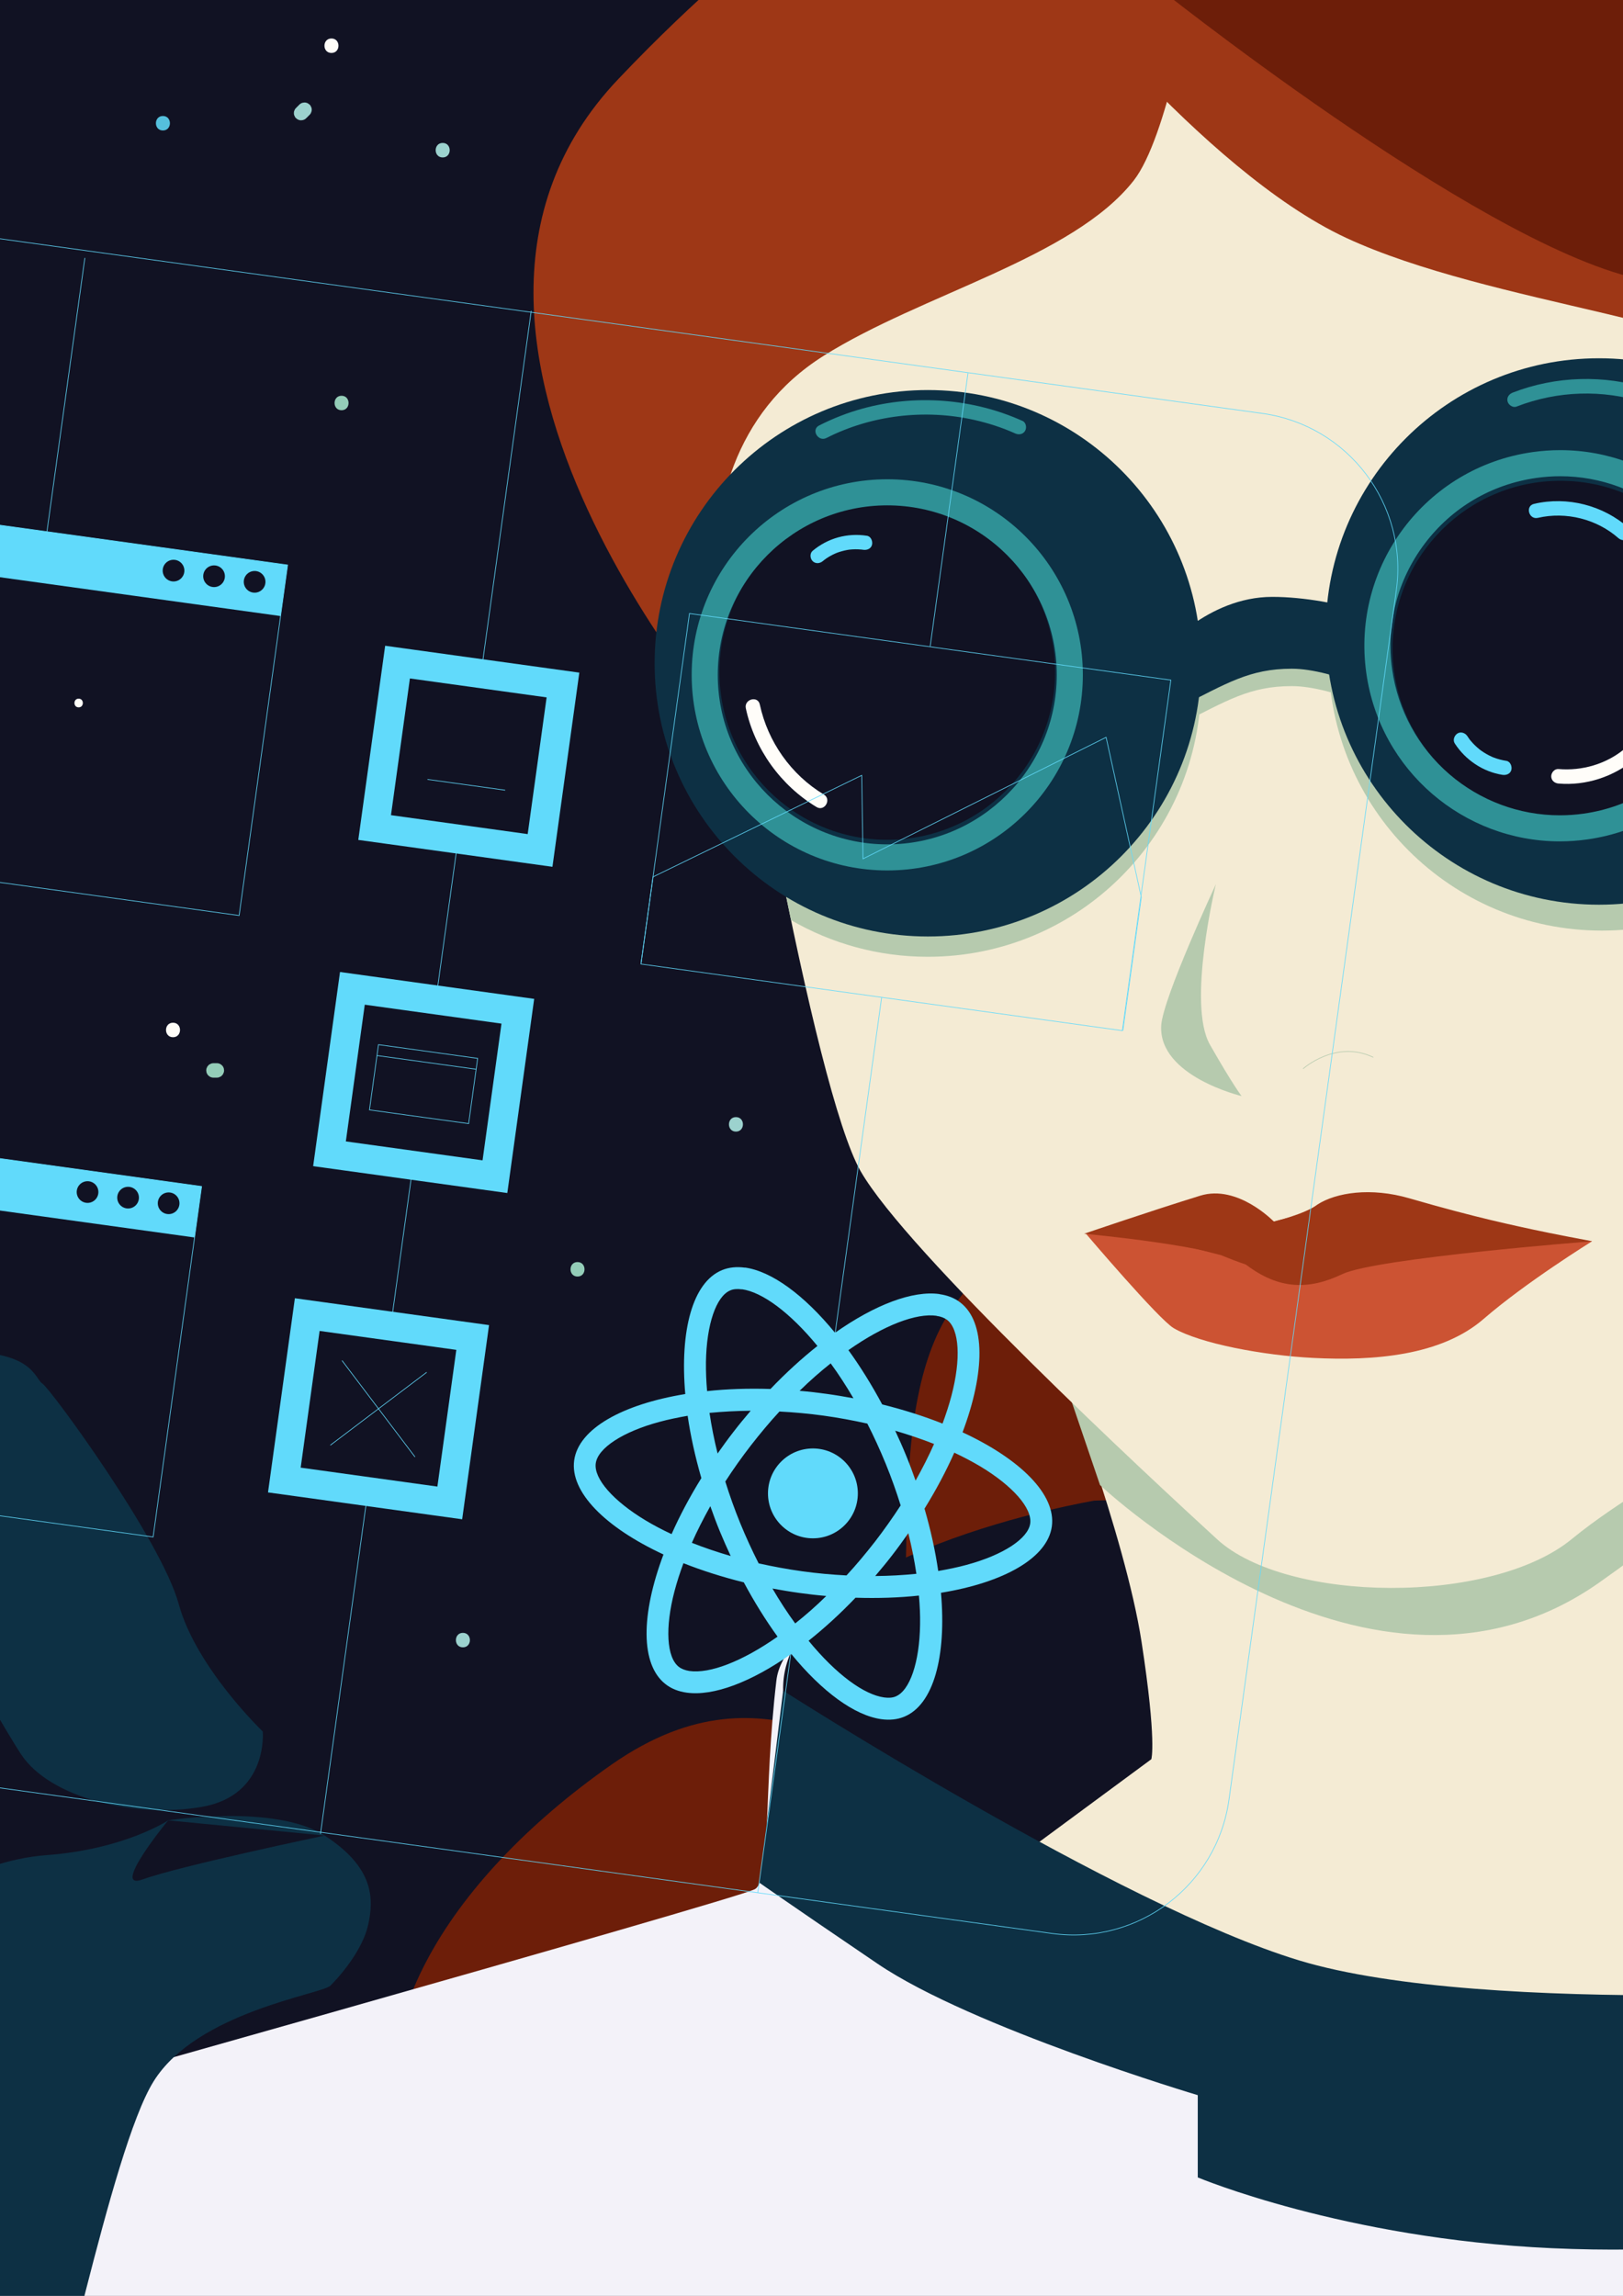 <svg width="2481" height="3509" viewBox="0 0 2481 3509" fill="none" xmlns="http://www.w3.org/2000/svg">
<rect x="0" y="0" width="2481" height="3509" fill="#333333" stroke="none"/>
<g clip-path="url(#clip0)">
<rect width="2481" height="3509" fill="white"/>
<g clip-path="url(#clip1)">
<path d="M2514.86 -20.602H-264.9V3529.6H2514.86V-20.602Z" fill="#111223"/>
<path d="M264.472 1585.25C278.741 1585.25 278.741 1563.1 264.472 1563.1C250.248 1563.1 250.203 1585.25 264.472 1585.25Z" fill="#FFFDF9"/>
<path d="M331.475 1624.95C329.747 1624.95 328.018 1624.95 326.335 1624.95C324.828 1624.91 323.366 1625.22 322.08 1625.93C320.707 1626.37 319.51 1627.12 318.535 1628.23C317.472 1629.25 316.674 1630.4 316.231 1631.77C315.522 1633.1 315.212 1634.52 315.256 1636.03C315.389 1637 315.522 1637.98 315.655 1638.95C316.187 1640.81 317.117 1642.45 318.491 1643.82C319.244 1644.4 319.998 1644.98 320.751 1645.55C322.479 1646.57 324.34 1647.06 326.335 1647.06C328.063 1647.06 329.791 1647.06 331.475 1647.06C332.982 1647.1 334.444 1646.79 335.729 1646.08C337.103 1645.64 338.299 1644.89 339.274 1643.78C340.338 1642.76 341.135 1641.61 341.579 1640.24C342.288 1638.91 342.598 1637.49 342.553 1635.98C342.42 1635.01 342.287 1634.03 342.155 1633.06C341.623 1631.2 340.692 1629.56 339.318 1628.18C338.565 1627.61 337.812 1627.03 337.058 1626.46C335.33 1625.44 333.469 1624.95 331.475 1624.95Z" fill="#94CDB8"/>
<path d="M882.827 1951.04C897.096 1951.04 897.096 1928.89 882.827 1928.89C868.558 1928.89 868.558 1951.04 882.827 1951.04Z" fill="#94CDB8"/>
<path d="M1125 1729.51C1139.27 1729.51 1139.27 1707.36 1125 1707.36C1110.73 1707.36 1110.73 1729.51 1125 1729.51Z" fill="#9CD2CE"/>
<path d="M707.609 2517.75C721.878 2517.75 721.878 2495.6 707.609 2495.6C693.384 2495.6 693.34 2517.75 707.609 2517.75Z" fill="#9CD2CE"/>
<path d="M249.05 199.419C263.319 199.419 263.319 177.267 249.05 177.267C234.781 177.267 234.737 199.419 249.05 199.419Z" fill="#55C0DD"/>
<path d="M457.635 159.899C455.906 161.627 454.178 163.355 452.494 165.038C451.431 166.057 450.633 167.209 450.19 168.583C449.481 169.912 449.171 171.33 449.215 172.836C449.171 174.342 449.481 175.804 450.19 177.089C450.633 178.463 451.386 179.659 452.494 180.634C453.248 181.21 454.001 181.786 454.754 182.362C456.483 183.381 458.344 183.868 460.338 183.868C461.313 183.735 462.288 183.602 463.262 183.469C465.124 182.938 466.763 182.007 468.137 180.634C469.865 178.906 471.593 177.178 473.277 175.494C474.341 174.475 475.139 173.323 475.582 171.95C476.291 170.621 476.601 169.203 476.557 167.697C476.601 166.19 476.291 164.728 475.582 163.443C475.139 162.07 474.385 160.873 473.277 159.899C472.524 159.323 471.771 158.747 471.017 158.171C469.289 157.152 467.428 156.664 465.434 156.664C464.459 156.797 463.484 156.93 462.509 157.063C460.604 157.595 459.008 158.525 457.635 159.899Z" fill="#9CD2CE"/>
<path d="M506.691 80.946C520.96 80.946 520.96 58.794 506.691 58.794C492.422 58.794 492.378 80.946 506.691 80.946Z" fill="#FFFDF9"/>
<path d="M676.722 240.623C690.991 240.623 690.991 218.47 676.722 218.47C662.453 218.47 662.409 240.623 676.722 240.623Z" fill="#9CD2CE"/>
<path d="M522.113 627.012C536.382 627.012 536.382 604.859 522.113 604.859C507.888 604.859 507.844 627.012 522.113 627.012Z" fill="#94CDB8"/>
<path d="M120.232 1081.1C128.784 1081.1 128.784 1067.81 120.232 1067.81C111.679 1067.81 111.635 1081.1 120.232 1081.1Z" fill="#FFFDF9"/>
<path d="M1454.78 1620.56C1454.78 1620.56 1583.6 1836.95 1465.11 1986.35C1346.57 2135.75 1408.39 2444.83 1367.17 2599.41C1325.96 2753.95 1192 2517 934.362 2697.28C676.722 2877.6 542.762 3114.59 625.185 3300.06C707.609 3485.52 1604.21 3377.32 1604.21 3377.32L2052.49 3202.18L2402.87 1878.16L1454.78 1620.56Z" fill="#6D1E09"/>
<path d="M1758.02 2637.73L1877.8 2323.38L1802.96 2283.46C1802.96 2283.46 1206.8 2398.84 1186.82 2568.48C1166.83 2738.13 1179.11 2872.24 1154.16 2887.22C1129.21 2902.19 -133.465 3256.46 -133.465 3256.46L-198.34 3690.61L3080.61 3575.86L3060.67 3206.61L2027.58 2842.33L1787.98 2742.51L1758.02 2637.73Z" fill="#F3F2F9"/>
<path d="M1673.2 2293.43C1673.2 2293.43 1192.13 2374.38 1197.14 2583.94C1202.15 2793.51 2087.45 3021.95 2087.45 3021.95L1892.82 2288.43L1673.2 2293.43Z" fill="#111223"/>
<path d="M1615.24 2075.01C1615.24 2075.01 1720.04 2346.95 1744.99 2509.11C1768.57 2662.32 1759.97 2688.73 1759.97 2688.73L1550.37 2843.4C1550.37 2843.4 1623.57 2944.46 2239.09 3077.91C2653.34 3167.71 2852.97 3152.74 2852.97 3152.74L2932.82 3062.93L2828.02 2035L1615.24 2075.01Z" fill="#F4EBD4"/>
<path d="M1650.21 1965.22L1615.29 2075.01L1681.54 2269.69C1681.54 2269.69 2096.76 2663.3 2444.13 2419.08C2773.91 2187.23 2828.02 2035.09 2828.02 2035.09L1650.21 1965.22Z" fill="#B6CAAE"/>
<path d="M1235.78 -79.75C1235.78 -79.75 1038.9 350.811 1076.25 629.139C1125 992.445 1244.65 1665.89 1315.55 1789.94C1386.45 1914 1754.25 2255.15 1860.61 2352.63C1966.96 2450.1 2279.42 2453.51 2402.87 2352.09C2547.16 2233.62 2808.92 2131.1 2879.82 1962.74C2950.72 1794.38 2764.61 -93.042 2764.61 -93.042L1235.78 -79.75Z" fill="#F4EBD4"/>
<path d="M1820.64 -7.399C1820.64 -7.399 1784.34 210.407 1733.03 275.935C1640.28 394.408 1409.14 449.303 1258.96 543.851C980.715 718.991 1133.86 1138.65 1133.86 1138.65C1133.86 1138.65 568.509 518.065 944.644 121.397C1069.96 -10.766 1166.21 -84.668 1166.21 -84.668L1820.64 -7.399Z" fill="#9E3716"/>
<path d="M1775.84 1889.37C1775.84 1889.37 1818.02 1895.75 1848.51 1871.2C1879 1846.66 1879.62 1878.56 1903.86 1895.48C1928.1 1912.41 1972.99 1890.34 1972.99 1890.34C1972.99 1890.34 2013.09 1836.33 2116.12 1866.33C2219.15 1896.32 2280.35 1880.2 2305.3 1885.78C2330.24 1891.36 2433.76 1897.12 2433.76 1897.12C2433.76 1897.12 2332.99 1959.41 2267.94 2015.81C2202.89 2072.22 2099.59 2080.1 2007.24 2075.41C1931.2 2071.55 1834.42 2053.43 1794.23 2029.95C1771.27 2016.52 1660.13 1885.69 1660.13 1885.69L1775.84 1889.37Z" fill="#CC5333"/>
<path d="M1904.48 1932.65C1955.22 1971.51 2001.39 1971.51 2052.13 1947.23C2102.87 1922.95 2433.76 1897.08 2433.76 1897.08C2433.76 1897.08 2240.69 1876.03 2097.64 1842.05C2065.2 1834.34 1947.24 1867.04 1947.24 1867.04C1947.24 1867.04 1892.16 1809.66 1834.64 1827.47C1756.21 1851.75 1657.16 1885.64 1657.16 1885.64C1657.16 1885.64 1868.05 1904.78 1904.48 1932.65Z" fill="#9E3716"/>
<path d="M1809.16 1843.29C1778.67 1867.83 1751.06 1888.75 1751.06 1888.75L1867.26 1918.56C1867.26 1918.56 1981.1 1968.72 2031.88 1944.44C2082.62 1920.16 2433.81 1897.08 2433.81 1897.08C2433.81 1897.08 2369.46 1884.98 2344.47 1879.44C2319.48 1873.9 2257.79 1861.54 2154.76 1831.55C2095.2 1814.18 2042.25 1822.73 2013.98 1840.94C1995.81 1855.25 1947.29 1867.04 1947.29 1867.04C1947.29 1867.04 1947.29 1867.04 1923.05 1850.11C1898.76 1833.19 1839.65 1818.74 1809.16 1843.29Z" fill="#9E3716"/>
<path d="M1858.66 1351.41C1858.66 1351.41 1814.21 1534.57 1849.53 1596.55C1884.85 1658.53 1897.96 1675.19 1897.96 1675.19C1897.96 1675.19 1770.87 1644.98 1775.08 1567.57C1777.34 1525.84 1858.66 1351.41 1858.66 1351.41Z" fill="#B6CAAE"/>
<path d="M1992.04 1633.41C1992.04 1633.41 2041.94 1588.49 2099.33 1615.96" stroke="#B6CAAE" strokeWidth="8" stroke-miterlimit="10" strokeLinecap="round" strokeLinejoin="round"/>
<path d="M2448.61 1422.3C2679.27 1422.3 2866.26 1235.34 2866.26 1004.72C2866.26 774.094 2679.27 587.137 2448.61 587.137C2217.94 587.137 2030.95 774.094 2030.95 1004.72C2030.95 1235.34 2217.94 1422.3 2448.61 1422.3Z" fill="#B6CAAE"/>
<path d="M1418.36 627.145C1289.4 627.145 1174.1 685.584 1097.48 777.385C1126.86 971.931 1167.89 1208.61 1209.2 1406.26C1270.7 1441.88 1342.14 1462.3 1418.31 1462.3C1648.96 1462.3 1835.97 1275.34 1835.97 1044.73C1835.97 814.115 1649.01 627.145 1418.36 627.145Z" fill="#B6CAAE"/>
<path d="M1775.13 1023.68C1775.13 1023.68 1845.01 938.835 1944.8 938.835C2044.6 938.835 2155.56 982.564 2155.56 982.564L2139.47 1098.51C2139.47 1098.51 2039.68 1048.62 1974.76 1048.62C1909.89 1048.62 1875.05 1071.26 1805.17 1106.22C1735.29 1141.13 1805.08 1083.58 1805.08 1083.58L1775.13 1023.68Z" fill="#B6CAAE"/>
<path d="M1197.14 2583.94L1161.07 2877.6C1161.07 2877.6 1197.14 2903.34 1341.43 3001.26C1485.71 3099.17 1830.96 3202.18 1830.96 3202.18V3327.88C1830.96 3327.88 2053.82 3421.59 2371.99 3436.07C2712.05 3451.54 2923.34 3379.41 2923.34 3379.41V3037.32C2923.34 3037.32 2274.1 3083.71 1985.53 2996.12C1710.47 2912.6 1197.14 2583.94 1197.14 2583.94Z" fill="#0D3044"/>
<path d="M1775.13 997.097C1775.13 997.097 1845.01 912.251 1944.8 912.251C2044.6 912.251 2155.56 955.981 2155.56 955.981L2139.47 1071.93C2139.47 1071.93 2039.68 1022.04 1974.76 1022.04C1909.89 1022.04 1875.05 1044.68 1805.17 1079.64C1735.29 1114.55 1805.08 1057 1805.08 1057L1775.13 997.097Z" fill="#0D3044"/>
<path d="M-146.183 2923.95C-146.183 2923.95 -48.693 2844.2 70.955 2835.33C190.602 2826.47 257.072 2782.17 257.072 2782.17C257.072 2782.17 421.033 2756.74 496.366 2805.47C571.7 2854.21 571.7 2901.79 562.837 2941.67C553.974 2981.54 518.523 3021.42 505.229 3034.71C491.935 3048 301.386 3074.58 234.915 3180.92C168.445 3287.25 84.249 3734.74 53.229 3770.18C22.209 3805.63 -292.418 3805.63 -292.418 3792.33C-292.418 3779.04 -265.83 2892.93 -265.83 2892.93L-146.183 2923.95Z" fill="#0D3044"/>
<path d="M-441.445 2918.81L-39.52 2934.27C-39.52 2934.27 17.157 3083.67 -60.126 3124.87C-137.409 3166.08 -338.372 3197 -338.372 3197L-441.445 2918.81Z" fill="#111223"/>
<path d="M1418.36 1431.29C1649.02 1431.29 1836.01 1244.33 1836.01 1013.71C1836.01 783.088 1649.02 596.131 1418.36 596.131C1187.69 596.131 1000.7 783.088 1000.7 1013.71C1000.7 1244.33 1187.69 1431.29 1418.36 1431.29Z" fill="#0D3044"/>
<path d="M1356.32 1283.53C1498.02 1283.53 1612.9 1168.68 1612.9 1027C1612.9 885.326 1498.02 770.474 1356.32 770.474C1214.62 770.474 1099.74 885.326 1099.74 1027C1099.74 1168.68 1214.62 1283.53 1356.32 1283.53Z" fill="#111223"/>
<path d="M2444.26 1382.73C2674.93 1382.73 2861.92 1195.78 2861.92 965.152C2861.92 734.529 2674.93 547.572 2444.26 547.572C2213.6 547.572 2026.61 734.529 2026.61 965.152C2026.61 1195.78 2213.6 1382.73 2444.26 1382.73Z" fill="#0D3044"/>
<path d="M2385.33 1247.87C2527.03 1247.87 2641.9 1133.01 2641.9 991.337C2641.9 849.66 2527.03 734.808 2385.33 734.808C2243.62 734.808 2128.75 849.66 2128.75 991.337C2128.75 1133.01 2243.62 1247.87 2385.33 1247.87Z" fill="#111223"/>
<path d="M-232.02 2154.58C-232.02 2154.58 -205.432 2070.4 -76.922 2065.97C51.588 2061.54 51.588 2105.84 64.882 2114.7C78.176 2123.57 246.568 2353.95 273.156 2451.43C299.744 2548.9 401.666 2646.37 401.666 2646.37C401.666 2646.37 410.529 2743.84 308.607 2761.57C206.686 2779.29 76.935 2748.27 32.621 2681.82C-11.692 2615.36 -214.295 2247.62 -214.295 2247.62C-214.295 2247.62 -280.765 2203.32 -232.02 2154.58Z" fill="#0D3044"/>
<path d="M1583.6 -69.25C1583.6 -69.25 1836.1 260.472 2057.67 363.483C2279.24 466.493 2665.97 494.583 2706.91 579.871C2768.73 708.667 3093.37 358.343 3041.84 183.203C2990.3 8.019 2990.3 -17.722 2990.3 -17.722L1583.6 -69.25Z" fill="#9E3716"/>
<path d="M1758.78 -28.045C1758.78 -28.045 2253.45 368.622 2500.76 425.333C2748.08 482 2665.66 585.055 2706.87 579.871C2748.08 574.732 2773.87 698.344 2923.3 523.204C3072.72 348.064 3083.05 291.353 3083.05 291.353L3036.69 -120.777L1758.78 -28.045Z" fill="#6D1E09"/>
<path d="M1356.32 772.379C1499.18 772.379 1615.42 888.592 1615.42 1031.43C1615.42 1174.27 1499.18 1290.49 1356.32 1290.49C1213.45 1290.49 1097.21 1174.27 1097.21 1031.43C1097.21 888.592 1213.45 772.379 1356.32 772.379ZM1356.32 732.504C1191.2 732.504 1057.33 866.351 1057.33 1031.43C1057.33 1196.52 1191.2 1330.36 1356.32 1330.36C1521.43 1330.36 1655.3 1196.52 1655.3 1031.43C1655.3 866.351 1521.43 732.504 1356.32 732.504Z" fill="#2F9196"/>
<path d="M2385.06 727.852C2446.88 727.852 2506.84 750.226 2553.94 790.81C2601.49 831.793 2632.46 888.592 2641.24 950.797C2661.18 1092.27 2562.32 1223.54 2420.87 1243.52C2408.72 1245.25 2396.45 1246.09 2384.31 1246.09C2322.49 1246.09 2262.53 1223.72 2215.43 1183.14C2167.92 1142.2 2136.9 1085.35 2128.13 1023.15C2118.47 954.608 2136.06 886.466 2177.67 831.172C2219.28 775.879 2279.95 740.124 2348.5 730.466C2360.64 728.738 2372.92 727.852 2385.06 727.852ZM2385.06 687.977C2371.15 687.977 2357.1 688.952 2342.92 690.945C2179.4 713.984 2065.56 865.243 2088.6 1028.69C2109.65 1178.04 2237.67 1285.92 2384.31 1285.92C2398.22 1285.92 2412.27 1284.95 2426.45 1282.96C2589.97 1259.92 2703.81 1108.66 2680.77 945.215C2659.67 795.861 2531.7 687.977 2385.06 687.977Z" fill="#2F9196"/>
<path d="M257.071 2782.17C257.071 2782.17 167.557 2890.8 218.119 2872.42C274.796 2851.82 496.365 2805.43 496.365 2805.43L257.071 2782.17Z" fill="#111223"/>
<path d="M2350.89 791.475C2393.79 781.55 2440.9 793.291 2473.95 822.444C2478.43 826.387 2485.21 826.875 2489.64 822.444C2493.67 818.412 2494.16 810.747 2489.64 806.76C2450.47 772.202 2395.96 758.245 2345.05 770.075C2331.13 773.309 2336.98 794.665 2350.89 791.475Z" fill="#61DAFB"/>
<path d="M2223.89 1136.35C2240.2 1161.47 2266.96 1179.64 2296.74 1184.24C2302.46 1185.13 2308.93 1182.78 2310.39 1176.49C2311.59 1171.22 2308.8 1163.82 2302.64 1162.84C2296.26 1161.87 2290.05 1160.27 2283.98 1158.01C2283.18 1157.7 2282.43 1157.39 2281.63 1157.08C2280.48 1156.64 2282.87 1157.66 2281.01 1156.82C2279.46 1156.11 2277.95 1155.4 2276.45 1154.65C2273.57 1153.19 2270.78 1151.59 2268.07 1149.86C2266.79 1149.02 2265.5 1148.18 2264.26 1147.29C2263.55 1146.81 2262.89 1146.32 2262.22 1145.79C2260.72 1144.68 2264.17 1147.38 2261.65 1145.34C2259.17 1143.31 2256.73 1141.18 2254.42 1138.92C2252.12 1136.66 2249.95 1134.31 2247.91 1131.83C2247.73 1131.65 2246.09 1129.57 2246.89 1130.59C2247.64 1131.56 2245.87 1129.22 2245.92 1129.26C2244.94 1127.89 2243.97 1126.47 2243.04 1125.05C2239.89 1120.18 2233.06 1117.74 2227.88 1121.06C2223.01 1124.3 2220.48 1131.17 2223.89 1136.35Z" fill="#61DAFB"/>
<path d="M1257.85 857.534C1258.16 857.268 1261.22 854.876 1260.11 855.673C1261.35 854.743 1262.6 853.857 1263.88 853.015C1266.45 851.331 1269.11 849.736 1271.86 848.319C1276.91 845.705 1280.63 844.198 1286.92 842.47C1289.72 841.673 1292.51 841.052 1295.39 840.521C1295.79 840.432 1299.95 839.856 1298.18 840.078C1299.73 839.9 1301.24 839.768 1302.79 839.679C1305.85 839.502 1308.95 839.457 1312 839.59C1313.56 839.635 1315.06 839.768 1316.61 839.901C1317.37 839.989 1318.16 840.033 1318.92 840.166C1317.9 840.033 1318.03 840.033 1319.41 840.255C1325.12 841.141 1331.59 838.793 1333.05 832.501C1334.25 827.185 1331.46 819.83 1325.3 818.855C1295.34 814.203 1265.48 822.356 1242.21 841.894C1237.65 845.749 1238.22 853.591 1242.21 857.578C1246.73 862.053 1253.24 861.389 1257.85 857.534Z" fill="#61DAFB"/>
<path d="M2382.4 1197.54C2424.54 1201.12 2466.51 1187.17 2498.95 1160.32C2503.56 1156.51 2502.89 1148.62 2498.95 1144.63C2494.38 1140.07 2487.91 1140.82 2483.26 1144.63C2455.21 1167.85 2418.43 1178.44 2382.36 1175.38C2376.38 1174.85 2371.28 1180.83 2371.28 1186.46C2371.32 1192.88 2376.42 1197.05 2382.4 1197.54Z" fill="#FFFDF9"/>
<path d="M1140.11 1082.56C1153.49 1145.03 1193.55 1200.55 1248.24 1233.47C1260.47 1240.82 1271.63 1221.68 1259.4 1214.33C1209.37 1184.24 1173.7 1133.69 1161.47 1076.67C1158.5 1062.71 1137.14 1068.61 1140.11 1082.56Z" fill="#FFFDF9"/>
<path d="M2318.24 621.429C2380.63 597.15 2449.85 594.891 2513.66 615.315C2527.26 619.657 2533.11 598.302 2519.55 593.96C2452.42 572.428 2378.1 574.51 2312.34 600.074C2306.76 602.245 2302.9 607.518 2304.59 613.72C2306.05 618.993 2312.61 623.6 2318.24 621.429Z" fill="#2F9196"/>
<path d="M1263.3 669.413C1332.43 634.323 1413.97 624.841 1489.53 641.854C1510.88 646.684 1531.89 653.463 1551.87 662.457C1557.33 664.893 1563.8 664.007 1567.03 658.469C1569.82 653.728 1568.54 645.798 1563.04 643.317C1486.78 608.98 1399.39 602.29 1318.7 624.442C1295.7 630.734 1273.41 639.506 1252.14 650.273C1239.37 656.741 1250.59 675.837 1263.3 669.413Z" fill="#2F9196"/>
<path d="M1608.29 2955.05L-909.93 2606.67C-1041.1 2588.51 -1132.74 2467.51 -1114.57 2336.32L-858.792 488.114C-840.624 356.97 -719.603 265.346 -588.39 283.511L1929.83 631.886C2060.99 650.051 2152.64 771.049 2134.47 902.238L1878.69 2750.44C1860.52 2881.59 1739.45 2973.17 1608.29 2955.05Z" stroke="#61DAFB" strokeWidth="10" stroke-miterlimit="10"/>
<path d="M1479.73 570.124L1421.9 988.014" stroke="#61DAFB" strokeWidth="10" stroke-miterlimit="10"/>
<path d="M812.057 475.044L489.896 2802.81" stroke="#61DAFB" strokeWidth="10" stroke-miterlimit="10"/>
<path d="M1789.81 1039.45L1053.96 937.63L979.794 1473.38L1715.64 1575.21L1789.81 1039.45Z" stroke="#61DAFB" strokeWidth="10" stroke-miterlimit="10"/>
<path d="M1210.97 2512.35L1158.32 2892.8" stroke="#61DAFB" strokeWidth="10" stroke-miterlimit="10"/>
<path d="M1607.89 2332.95C1614.58 2284.57 1560.34 2230.39 1471.4 2189.09C1505.92 2097.43 1506.81 2020.78 1468.21 1990.87C1459.3 1983.87 1448.36 1979.62 1436.04 1977.93L1431.43 2011.12C1438.3 2012.05 1443.62 2014.18 1447.87 2017.32C1466.53 2031.72 1469.18 2077.13 1454.47 2133.05C1450.88 2146.83 1446.19 2161.18 1440.82 2175.76C1412.64 2164.59 1381.53 2154.67 1348.56 2146.47C1332.3 2116.17 1314.88 2088.25 1296.94 2063.49C1351.71 2025.12 1400.68 2006.69 1431.61 2010.99L1436.22 1977.8C1395.27 1972.13 1337.66 1993.88 1276.46 2036.99C1229.23 1979.22 1179.64 1942.93 1138.74 1937.26L1134.13 1970.45C1164.93 1974.7 1207.25 2005.58 1249.57 2057.11C1225.68 2076.11 1201.44 2098.09 1177.82 2122.86C1143.7 2121.79 1111.09 2122.86 1080.91 2126.14C1079.53 2110.76 1079 2096.01 1079.14 2081.92C1080.02 2024.1 1094.78 1981.08 1116.49 1972.13C1121.32 1970.05 1127.3 1969.69 1134.13 1970.62L1138.74 1937.44C1126.24 1935.71 1114.54 1936.82 1103.95 1941.12C1058.8 1959.46 1039.03 2033.32 1047.54 2130.61C951.024 2146.38 884.376 2183.73 877.729 2231.94C871.038 2280.32 925.278 2334.5 1014.22 2375.8C979.695 2467.47 978.809 2544.11 1017.41 2574.02C1026.31 2581.02 1037.26 2585.27 1049.76 2587C1090.7 2592.67 1148.31 2570.92 1209.51 2527.81C1256.74 2585.58 1306.33 2621.87 1347.23 2627.54C1359.73 2629.27 1371.43 2628.16 1382.02 2623.86C1427.18 2605.52 1446.94 2531.66 1438.43 2434.37C1534.59 2418.69 1601.24 2381.2 1607.89 2332.95ZM1427.84 2206.9C1419.69 2225.34 1410.07 2244.17 1399.61 2262.91C1395.14 2250.15 1390.39 2237.39 1385.08 2224.49C1379.89 2211.65 1374.18 2199.02 1368.46 2186.7C1389.15 2192.77 1409.01 2199.46 1427.84 2206.9ZM1337.75 2355.95C1323.35 2374.42 1308.81 2391.84 1294.01 2407.83C1271.55 2406.68 1248.95 2404.64 1226.3 2401.49C1203.83 2398.39 1181.5 2394.23 1159.7 2389.4C1149.82 2369.99 1140.33 2349.39 1131.51 2327.86C1122.92 2306.81 1115.38 2285.59 1108.74 2264.32C1120.75 2245.67 1133.91 2227.15 1147.78 2209.21C1162.18 2190.73 1176.71 2173.32 1191.51 2157.33C1213.98 2158.48 1236.58 2160.52 1259.23 2163.66C1281.69 2166.76 1304.03 2170.93 1325.83 2175.76C1335.71 2195.16 1345.19 2215.77 1354.01 2237.3C1362.61 2258.34 1370.14 2279.57 1376.79 2300.83C1364.65 2319.48 1351.58 2338 1337.75 2355.95ZM1388.49 2343.28C1393.76 2364.32 1397.84 2385.23 1400.85 2405.35C1380.69 2407.43 1359.6 2408.58 1337.88 2408.76C1346.75 2398.3 1355.7 2387.58 1364.21 2376.46C1372.67 2365.52 1380.73 2354.31 1388.49 2343.28ZM1215.58 2481.2C1203.7 2464.98 1192.09 2447.17 1180.79 2427.86C1194.09 2430.29 1207.73 2432.64 1221.56 2434.55C1235.56 2436.5 1249.43 2438.09 1263.08 2439.24C1247.31 2454.79 1231.26 2468.79 1215.58 2481.2ZM1116.98 2378.19C1096.28 2372.12 1076.43 2365.43 1057.6 2357.99C1065.75 2339.56 1075.37 2320.73 1085.83 2301.98C1090.3 2314.74 1095.04 2327.5 1100.36 2340.4C1105.72 2353.29 1111.26 2365.87 1116.98 2378.19ZM1269.82 2083.74C1281.69 2099.95 1293.3 2117.76 1304.6 2137.08C1291.31 2134.64 1277.66 2132.29 1263.83 2130.39C1249.83 2128.44 1235.96 2126.84 1222.31 2125.69C1238.13 2110.14 1254.17 2096.14 1269.82 2083.74ZM1147.56 2156.13C1138.69 2166.59 1129.74 2177.31 1121.23 2188.43C1112.73 2199.37 1104.7 2210.4 1096.95 2221.48C1091.68 2200.44 1087.6 2179.52 1084.59 2159.41C1104.75 2157.5 1125.84 2156.31 1147.56 2156.13ZM987.051 2323.83C937.464 2294.05 907.464 2259.89 910.699 2236.5C913.934 2213.11 952.132 2188.25 1007.88 2173.19C1021.44 2169.47 1036.11 2166.5 1051.17 2163.84C1055.6 2194.19 1062.56 2226.09 1072.13 2259.1C1054.14 2288.16 1038.94 2316.83 1026.62 2344.69C1012.53 2338.14 999.238 2331.14 987.051 2323.83ZM1037.7 2547.57C1019.05 2533.17 1016.39 2487.76 1031.1 2431.84C1034.69 2418.06 1039.39 2403.71 1044.75 2389.13C1072.93 2400.3 1104.04 2410.22 1137.01 2418.42C1153.27 2448.72 1170.69 2476.64 1188.63 2501.4C1133.86 2539.77 1084.9 2558.2 1053.97 2553.91C1047.27 2552.84 1041.82 2550.72 1037.7 2547.57ZM1406.48 2483.02C1405.59 2540.84 1390.84 2583.86 1369.12 2592.81C1364.29 2594.89 1358.31 2595.24 1351.49 2594.31C1320.69 2590.06 1278.37 2559.18 1236.05 2507.65C1259.94 2488.64 1284.17 2466.67 1307.79 2441.9C1341.92 2442.96 1374.53 2441.9 1404.71 2438.62C1406.08 2454.13 1406.75 2468.93 1406.48 2483.02ZM1477.52 2391.7C1463.96 2395.42 1449.29 2398.39 1434.22 2401.05C1429.79 2370.7 1422.83 2338.8 1413.26 2305.79C1431.25 2276.73 1446.45 2248.06 1458.77 2220.2C1472.86 2226.84 1486.16 2233.84 1498.48 2241.15C1548.06 2270.93 1578.06 2305.09 1574.83 2328.48C1571.46 2351.74 1533.31 2376.64 1477.52 2391.7Z" fill="#61DAFB"/>
<path d="M1242.65 2351.12C1280.59 2351.12 1311.34 2320.37 1311.34 2282.44C1311.34 2244.52 1280.59 2213.77 1242.65 2213.77C1204.72 2213.77 1173.97 2244.52 1173.97 2282.44C1173.97 2320.37 1204.72 2351.12 1242.65 2351.12Z" fill="#61DAFB"/>
<path d="M1347.68 1524.64L1276.6 2038.01" stroke="#61DAFB" strokeWidth="10" stroke-miterlimit="10"/>
<path d="M129.714 394.231L71.84 812.121" stroke="#61DAFB" strokeWidth="10" stroke-miterlimit="10"/>
<path d="M439.7 863.499L-296.148 761.675L-370.311 1297.43L365.537 1399.25L439.7 863.499Z" stroke="#61DAFB" strokeWidth="10" stroke-miterlimit="10"/>
<path d="M439.71 863.536L-296.139 761.713L-306.941 839.748L428.908 941.571L439.71 863.536Z" fill="#61DAFB"/>
<path d="M389.214 905.827C398.367 905.827 405.787 898.408 405.787 889.257C405.787 880.105 398.367 872.686 389.214 872.686C380.061 872.686 372.641 880.105 372.641 889.257C372.641 898.408 380.061 905.827 389.214 905.827Z" fill="#111223"/>
<path d="M327.22 897.276C336.373 897.276 343.793 889.857 343.793 880.706C343.793 871.554 336.373 864.135 327.22 864.135C318.067 864.135 310.646 871.554 310.646 880.706C310.646 889.857 318.067 897.276 327.22 897.276Z" fill="#111223"/>
<path d="M265.269 888.681C274.422 888.681 281.842 881.262 281.842 872.11C281.842 862.959 274.422 855.54 265.269 855.54C256.115 855.54 248.695 862.959 248.695 872.11C248.695 881.262 256.115 888.681 265.269 888.681Z" fill="#111223"/>
<path d="M308.218 1813.31L-427.631 1711.48L-501.793 2247.24L234.055 2349.06L308.218 1813.31Z" stroke="#61DAFB" strokeWidth="10" stroke-miterlimit="10"/>
<path d="M308.235 1813.3L-427.613 1711.48L-438.415 1789.51L297.433 1891.34L308.235 1813.3Z" fill="#61DAFB"/>
<path d="M257.78 1855.61C266.934 1855.61 274.354 1848.19 274.354 1839.03C274.354 1829.88 266.934 1822.46 257.78 1822.46C248.627 1822.46 241.207 1829.88 241.207 1839.03C241.207 1848.19 248.627 1855.61 257.78 1855.61Z" fill="#111223"/>
<path d="M195.786 1847.01C204.939 1847.01 212.36 1839.59 212.36 1830.44C212.36 1821.29 204.939 1813.87 195.786 1813.87C186.633 1813.87 179.213 1821.29 179.213 1830.44C179.213 1839.59 186.633 1847.01 195.786 1847.01Z" fill="#111223"/>
<path d="M133.835 1838.46C142.988 1838.46 150.408 1831.04 150.408 1821.89C150.408 1812.74 142.988 1805.32 133.835 1805.32C124.682 1805.32 117.262 1812.74 117.262 1821.89C117.262 1831.04 124.682 1838.46 133.835 1838.46Z" fill="#111223"/>
<path d="M979.828 1473.29L998.307 1340.15L1317.28 1185L1319.23 1312.6L1690.84 1126.87L1744.68 1371.43L1716.5 1575.2" stroke="#61DAFB" strokeWidth="10" stroke-miterlimit="10"/>
<path d="M607.782 1011.94L572.781 1264.78L825.673 1299.78L860.673 1046.93L607.782 1011.94Z" fill="#111223"/>
<path d="M626.602 1036.93L835.586 1065.86L806.649 1274.8L597.666 1245.87L626.602 1036.93ZM588.759 986.951L582.688 1030.86L553.751 1239.8L547.68 1283.71L591.595 1289.78L800.578 1318.71L844.493 1324.78L850.564 1280.87L879.501 1071.93L885.572 1028.02L841.657 1021.95L632.673 993.021L588.759 986.951Z" fill="#61DAFB"/>
<path d="M653.502 1191.24L772.263 1207.68" stroke="#61DAFB" strokeWidth="3" stroke-miterlimit="10"/>
<path d="M538.791 1510.57L503.791 1763.42L756.683 1798.41L791.683 1545.56L538.791 1510.57Z" fill="#111223"/>
<path d="M557.606 1535.54L766.59 1564.47L737.653 1773.42L528.669 1744.49L557.606 1535.54ZM519.762 1485.57L513.691 1529.47L484.755 1738.42L478.684 1782.32L522.599 1788.39L731.582 1817.33L775.497 1823.4L781.568 1779.49L810.505 1570.54L816.576 1526.64L772.661 1520.57L563.677 1491.64L519.762 1485.57Z" fill="#61DAFB"/>
<path d="M730.153 1617.58L578.576 1596.6L564.773 1696.32L716.35 1717.29L730.153 1617.58Z" stroke="#61DAFB" strokeWidth="3" stroke-miterlimit="10"/>
<path d="M576.662 1613.3L727.329 1634.12" stroke="#61DAFB" strokeWidth="5" stroke-miterlimit="10"/>
<path d="M469.797 2009.2L434.797 2262.05L687.689 2297.04L722.689 2044.2L469.797 2009.2Z" fill="#111223"/>
<path d="M488.566 2034.16L697.549 2063.09L668.613 2272.03L459.629 2243.1L488.566 2034.16ZM450.766 1984.18L444.695 2028.09L415.758 2237.03L409.688 2280.94L453.602 2287.01L662.586 2315.94L706.501 2322.01L712.572 2278.1L741.509 2069.16L747.58 2025.25L703.665 2019.18L494.681 1990.25L450.766 1984.18Z" fill="#61DAFB"/>
<path d="M522.865 2079.44L634.359 2226.71" stroke="#61DAFB" strokeWidth="3" stroke-miterlimit="10"/>
<path d="M652.262 2097.34L504.963 2208.81" stroke="#61DAFB" strokeWidth="3" stroke-miterlimit="10"/>
<path d="M-0.834 1349.77L-57.777 1761.41" stroke="#61DAFB" strokeWidth="10" stroke-miterlimit="10"/>
</g>
</g>
<defs>
<clipPath id="clip0">
<rect width="2481" height="3509" fill="white"/>
</clipPath>
<clipPath id="clip1">
<rect width="2712" height="3509" fill="white" transform="translate(-231)"/>
</clipPath>
</defs>
</svg>
